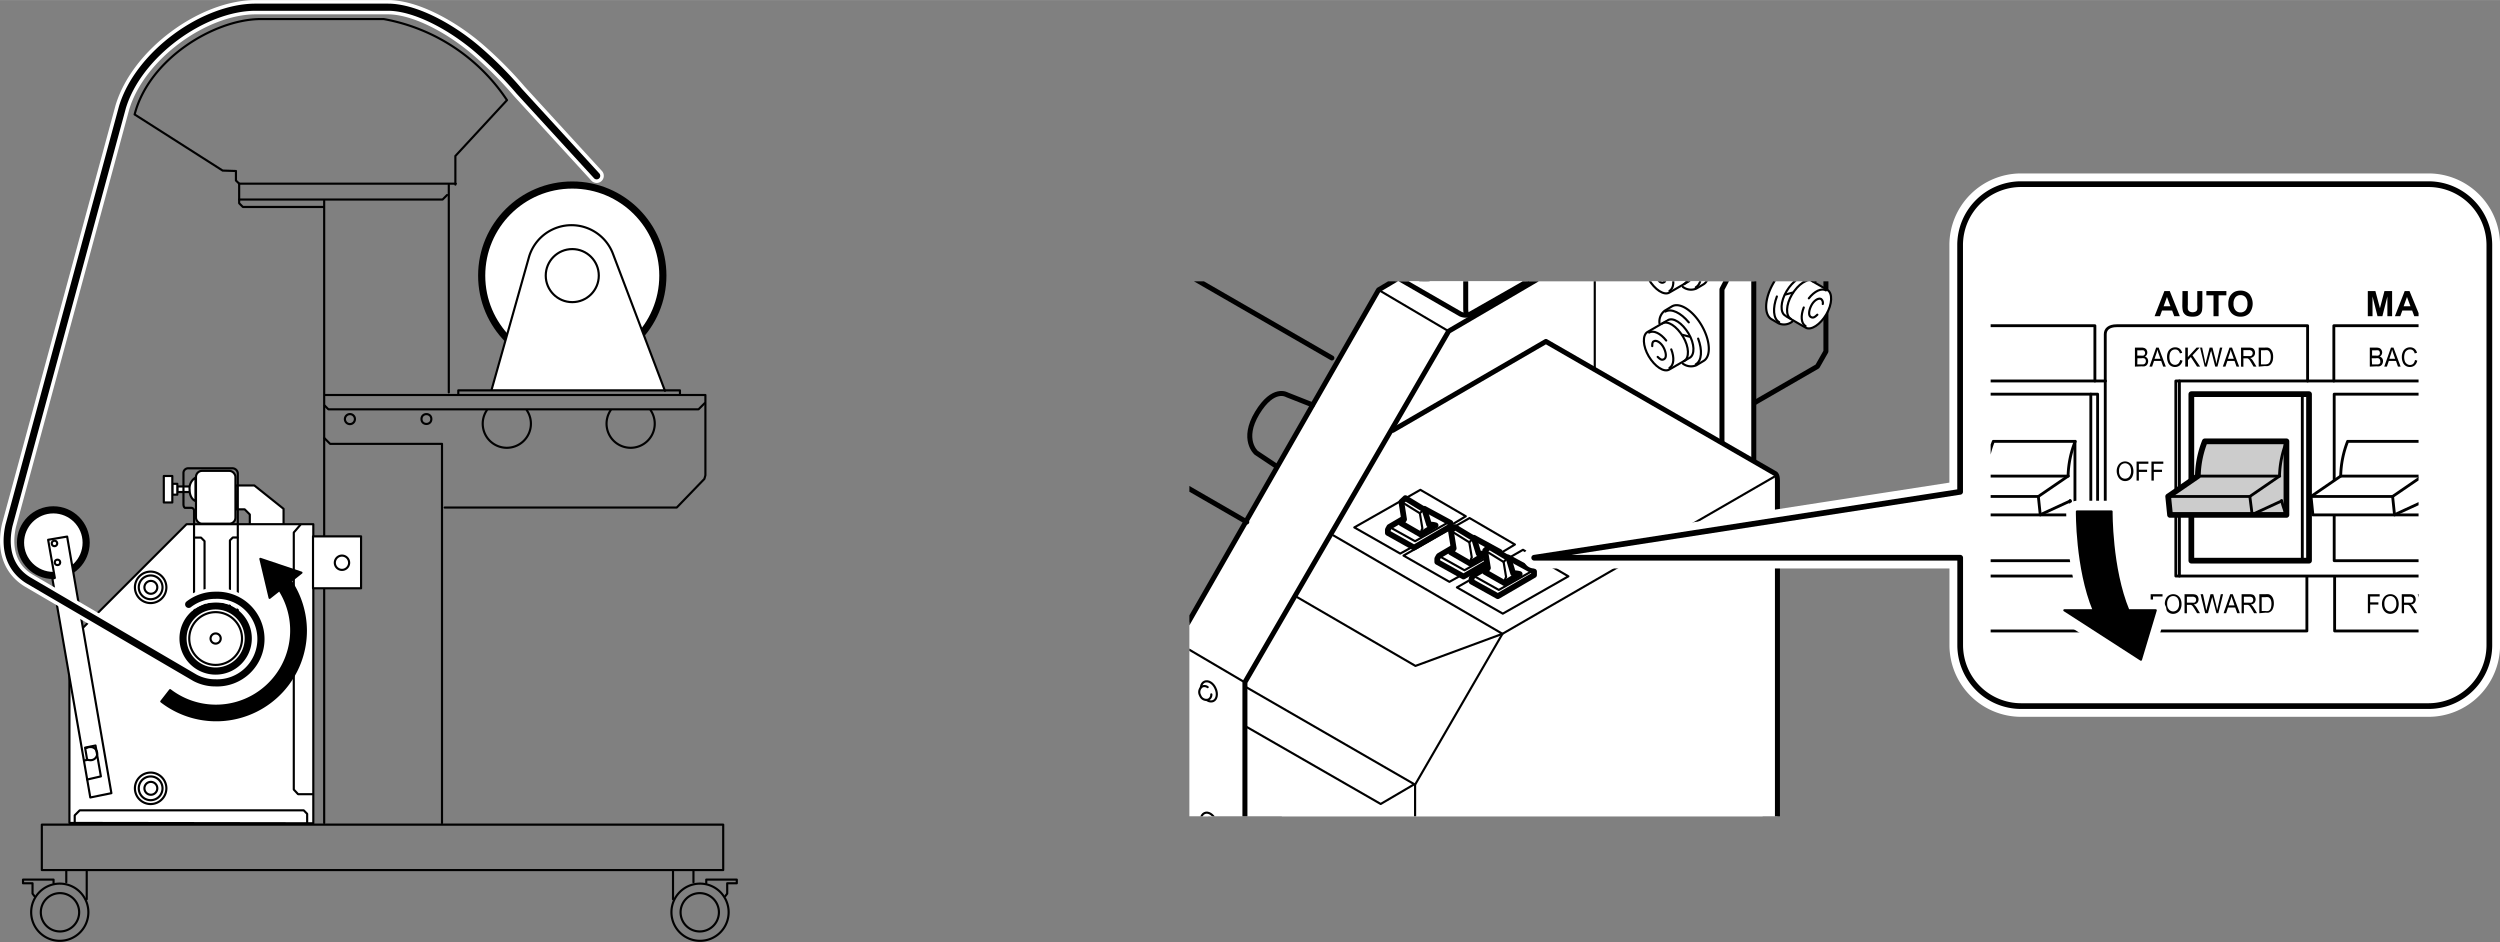 <svg xmlns="http://www.w3.org/2000/svg" xmlns:xlink="http://www.w3.org/1999/xlink" width="123.35mm" height="46.49mm" viewBox="0 0 349.66 131.77"><rect x="0" y="0" width="349.66" height="131.77" fill="#808080" stroke="none"/><defs><style>.cls-1,.cls-11,.cls-12,.cls-13,.cls-17,.cls-3,.cls-4,.cls-9{fill:none;}.cls-10,.cls-15,.cls-18,.cls-2,.cls-5,.cls-6,.cls-8{fill:#fff;}.cls-10,.cls-11,.cls-13,.cls-14,.cls-17,.cls-18,.cls-19,.cls-2,.cls-3,.cls-4,.cls-5,.cls-8,.cls-9{stroke:#000;}.cls-10,.cls-11,.cls-12,.cls-13,.cls-14,.cls-15,.cls-17,.cls-18,.cls-19,.cls-2,.cls-20,.cls-3,.cls-4,.cls-5,.cls-8,.cls-9{stroke-linecap:round;}.cls-10,.cls-11,.cls-12,.cls-13,.cls-14,.cls-15,.cls-17,.cls-18,.cls-19,.cls-2,.cls-20,.cls-3,.cls-5,.cls-8,.cls-9{stroke-linejoin:round;}.cls-14,.cls-3,.cls-4,.cls-5{stroke-width:0.3px;}.cls-4{stroke-miterlimit:10;}.cls-7{clip-path:url(#clip-path);}.cls-11,.cls-8{stroke-width:0.7px;}.cls-10,.cls-19,.cls-9{stroke-width:0.8px;}.cls-12,.cls-15,.cls-20{stroke:#fff;}.cls-12{stroke-width:2px;}.cls-15,.cls-20{stroke-width:3px;}.cls-16{clip-path:url(#clip-path-2);}.cls-17,.cls-18{stroke-width:0.4px;}.cls-19{fill:#ccc;}</style><clipPath id="clip-path"><rect class="cls-1" x="166.35" y="39.34" width="95.21" height="74.82"/></clipPath><clipPath id="clip-path-2"><rect class="cls-1" x="278.42" y="30.78" width="59.85" height="67.43"/></clipPath></defs><g id="レイヤー_1" data-name="レイヤー 1"><circle class="cls-2" cx="80.04" cy="38.54" r="12.67"/><line class="cls-3" x1="62.77" y1="25.84" x2="62.77" y2="54.88"/><line class="cls-3" x1="45.34" y1="28.05" x2="45.34" y2="115.1"/><line class="cls-4" x1="86.23" y1="37.73" x2="85.9" y2="37.75"/><line class="cls-4" x1="86.23" y1="37.73" x2="85.9" y2="37.75"/><line class="cls-4" x1="86.23" y1="37.73" x2="85.9" y2="37.75"/><path class="cls-5" d="M68.76,54.49,74,35.89a6.2,6.2,0,0,1,11.7-.48L93,54.65"/><polyline class="cls-3" points="33.45 25.68 33.45 28.42 33.97 28.94 45.26 28.94"/><polyline class="cls-3" points="33.45 27.9 61.9 27.9 62.53 27.27"/><polyline class="cls-3" points="61.82 115.11 61.82 62.07 46.17 62.07 45.38 61.28"/><polyline class="cls-3" points="62.19 70.98 94.65 70.98 98.52 66.97 98.66 66.47 98.66 55.24 45.48 55.24"/><polyline class="cls-3" points="45.41 56.72 45.93 57.24 97.7 57.24 98.55 56.39"/><polyline class="cls-3" points="64.1 55.09 64.1 54.59 95.1 54.59 95.1 55.09"/><path class="cls-3" d="M49.64,58.6a.7.7,0,1,1-.69-.69A.69.69,0,0,1,49.64,58.6Z"/><circle class="cls-3" cx="59.64" cy="58.6" r="0.69"/><path class="cls-3" d="M73.68,57.37a3.37,3.37,0,1,1-5.59,0"/><path class="cls-3" d="M91,57.37a3.37,3.37,0,1,1-5.59,0"/><rect class="cls-3" x="5.85" y="115.33" width="95.3" height="6.35"/><path class="cls-3" d="M101.91,127.58a4,4,0,1,1-4-4A4,4,0,0,1,101.91,127.58Z"/><path class="cls-3" d="M100.55,127.58a2.68,2.68,0,1,1-2.68-2.67A2.68,2.68,0,0,1,100.55,127.58Z"/><line class="cls-3" x1="94.13" y1="125.76" x2="94.13" y2="121.86"/><line class="cls-3" x1="96.99" y1="123.39" x2="96.99" y2="121.83"/><polyline class="cls-3" points="98.78 123.5 98.78 123.02 103.05 123.02 103.05 123.53 101.71 123.53 101.71 124.98 101.45 125.32"/><path class="cls-3" d="M4.36,127.58a4,4,0,1,0,4-4A4,4,0,0,0,4.36,127.58Z"/><path class="cls-3" d="M5.71,127.58a2.68,2.68,0,1,0,2.68-2.67A2.68,2.68,0,0,0,5.71,127.58Z"/><line class="cls-3" x1="12.13" y1="125.76" x2="12.13" y2="121.86"/><line class="cls-3" x1="9.27" y1="123.39" x2="9.27" y2="121.83"/><polyline class="cls-3" points="7.49 123.5 7.49 123.02 3.22 123.02 3.22 123.53 4.55 123.53 4.55 124.98 4.81 125.32"/><polyline class="cls-5" points="34.94 73.24 34.94 71.95 34.22 71.23 33 71.23 32.97 67.89 35.57 67.89 39.66 71.16 39.66 73.24"/><polygon class="cls-5" points="43.82 115.14 43.82 73.31 26.09 73.31 9.71 89.69 9.71 115.09 43.82 115.14"/><polyline class="cls-3" points="10.45 115.14 10.45 114.03 11.15 113.33 42.48 113.33 42.96 113.82 42.96 115.23"/><polyline class="cls-3" points="42.01 73.4 41.09 74.47 41.09 110.42 41.69 111.07 43.73 111.07"/><rect class="cls-5" x="27.41" y="65.85" width="5.52" height="7.39" rx="0.85"/><rect class="cls-5" x="43.78" y="75.01" width="6.72" height="7.26"/><path class="cls-3" d="M48.83,78.7a1,1,0,1,1-1-1A1,1,0,0,1,48.83,78.7Z"/><path class="cls-6" d="M19.58,105.7l-.32.18H17.68a1.11,1.11,0,0,1-.23-.77l.18-3.32c0-.35.46-.63.81-.63s.86.28.86.63l-.08,3.41s0,.42.13.41"/><path class="cls-3" d="M63.76,25.68H33.45L33,25.24V23.91l-1.86-.06L18.83,16c2-7.74,11.05-13.23,17.46-13.34H53.68A26.33,26.33,0,0,1,70.91,14l-7.22,7.81v4"/><circle class="cls-5" cx="80.04" cy="38.54" r="3.71"/><rect class="cls-5" x="24.8" y="68.03" width="2.01" height="0.78"/><path class="cls-3" d="M23.27,82.14a2.2,2.2,0,1,1-2.2-2.2A2.21,2.21,0,0,1,23.27,82.14Z"/><path class="cls-3" d="M22,82.14a.9.9,0,1,1-1.8,0,.9.9,0,0,1,1.8,0Z"/><path class="cls-3" d="M22.73,82.14a1.66,1.66,0,1,1-1.66-1.66A1.66,1.66,0,0,1,22.73,82.14Z"/><path class="cls-3" d="M23.27,110.25a2.2,2.2,0,1,1-2.2-2.2A2.21,2.21,0,0,1,23.27,110.25Z"/><path class="cls-3" d="M22,110.25a.9.9,0,0,1-1.8,0,.9.9,0,1,1,1.8,0Z"/><path class="cls-3" d="M22.73,110.25a1.66,1.66,0,1,1-1.66-1.66A1.66,1.66,0,0,1,22.73,110.25Z"/><circle class="cls-2" cx="7.46" cy="75.89" r="4.59"/><polygon class="cls-5" points="12.63 111.53 7.33 80.94 7.67 80.82 6.73 75.49 9.39 75.04 15.58 110.93 12.63 111.53"/><path class="cls-3" d="M8,76a.38.38,0,1,1-.38-.38A.38.38,0,0,1,8,76Z"/><circle class="cls-3" cx="8.04" cy="78.65" r="0.38"/><polyline class="cls-3" points="12.2 109.02 14.11 108.58 13.36 104.26 11.9 104.56 12.19 106.28 11.78 106.36"/><path class="cls-3" d="M12.12,104.6a.9.9,0,0,1,.46-.12.92.92,0,1,1,0,1.83.87.87,0,0,1-.45-.12"/><polyline class="cls-3" points="27.17 75.18 28.11 75.18 28.61 75.68 28.61 85.64"/><polyline class="cls-3" points="33.21 75.17 32.56 75.17 32.16 75.57 32.16 86.01"/><path class="cls-3" d="M32.46,65.49H26.35a.66.66,0,0,0-.69.61v4.42c0,.41.2.5.2.5h.9a.4.4,0,0,1,.38.45V90.83h6.12V66.22A.76.76,0,0,0,32.46,65.49Z"/><path class="cls-2" d="M34.72,89.29a4.56,4.56,0,1,1-4.56-4.56A4.56,4.56,0,0,1,34.72,89.29Z"/><path class="cls-3" d="M33.85,89.29a3.69,3.69,0,1,1-3.69-3.68A3.69,3.69,0,0,1,33.85,89.29Z"/><path class="cls-3" d="M30.87,89.29a.71.71,0,1,1-.71-.7A.7.7,0,0,1,30.87,89.29Z"/><path class="cls-5" d="M27.34,66.8a1.74,1.74,0,0,0-.82,1.68c0,1.31.82,1.59.82,1.59Z"/><rect class="cls-5" x="24.1" y="67.65" width="0.7" height="1.52" transform="translate(48.9 136.83) rotate(180)"/><rect class="cls-5" x="22.91" y="66.57" width="1.19" height="3.7"/></g><g id="レイヤー_2" data-name="レイヤー 2"><g class="cls-7"><path class="cls-6" d="M174.71,145.18l14.42,8.71.74.21,56.78-32.69v-2.26L245.38,64.5V37.27a1.47,1.47,0,0,0-.57-1.27L223.09,23.38,202.78,35.15l2.47.92-5.93,3.53-2.26-1.34-4.16,2.47L164.69,90v51.13l9.52,5.5v-2.17Z"/><path class="cls-8" d="M164.54,111.44,158.46,108c-1-.64-2.28,1.58-2.28,1.9l.32,2.49,7.73,4.18"/><path class="cls-3" d="M156.71,109.9l5.4,3.12a2,2,0,0,0-.05,2.22"/><path class="cls-5" d="M157.59,112.19a.63.63,0,0,1,.22-.68c.3-.16.75.11,1,.6s.24,1-.05,1.18a.6.6,0,0,1-.62-.12"/><path class="cls-8" d="M194.8,60.18l21.42-12.43,32.11,18.51s.27.16.27.95v48l-50.79,29.2L174.43,131"/><polyline class="cls-9" points="206.14 75.2 209.77 77.18 209.77 77.67 204.69 80.63 201.02 78.59 201.02 78.13 201.24 77.74 203.28 76.54"/><path class="cls-10" d="M202.93,77.25l.39-.57-.39-2.43.56-.53,2.68,1.62.64,2.08a2.71,2.71,0,0,1,.91.11l-2.11,1.27Z"/><polyline class="cls-3" points="202.93 74.25 205.5 75.84 205.96 75.38"/><path class="cls-3" d="M205.5,75.84l.35,2.11a2,2,0,0,0-.24.85"/><polyline class="cls-3" points="201.24 77.74 204.83 79.75 209.49 77.11"/><polyline class="cls-9" points="199.22 71.15 202.86 73.12 202.86 73.61 197.78 76.58 194.11 74.53 194.11 74.07 194.32 73.69 196.37 72.49"/><path class="cls-10" d="M196,73.19l.38-.56L196,70.19l.56-.53,2.68,1.63.64,2.08a2.6,2.6,0,0,1,.91.1l-2.11,1.27Z"/><polyline class="cls-3" points="196.02 70.19 198.59 71.78 199.05 71.32"/><path class="cls-3" d="M198.59,71.78l.35,2.12a2,2,0,0,0-.24.84"/><polyline class="cls-3" points="194.32 73.69 197.92 75.69 202.57 73.05"/><polyline class="cls-11" points="205.15 35.88 199.22 39.41 196.97 38.07 192.81 40.54 164.59 89.84 164.59 140.97 174.12 146.47 174.12 95.41 202.61 46.32 231.03 29.68 231.03 28.12"/><polyline class="cls-11" points="196.97 38.07 196.97 36.59 197.39 35.88 201.76 33.48 202.33 33.84 202.33 36.09 202.96 35.81"/><path class="cls-11" d="M202.68,35,223,23.19l21.73,12.62a1.48,1.48,0,0,1,.56,1.27V64.3"/><path class="cls-3" d="M206.28,38.07c0,.27-.38.49-.85.49s-.84-.22-.84-.49.37-.5.84-.5S206.28,37.8,206.28,38.07Z"/><path class="cls-3" d="M219.42,31.37c0,.35-.48.63-1.08.63s-1.08-.28-1.08-.63.48-.63,1.08-.63S219.42,31,219.42,31.37Z"/><line class="cls-3" x1="192.81" y1="40.54" x2="202.61" y2="46.32"/><line class="cls-3" x1="203.39" y1="34.89" x2="205.15" y2="35.74"/><path class="cls-3" d="M236.85,37.33l-2.06-1.17c-1-.74-.74-1.95,0-1.58l2.06,1.16C237.65,36.32,237.86,37.7,236.85,37.33Z"/><path class="cls-3" d="M236.85,48.07l-2.06-1.17c-1-.74-.74-2,0-1.59l2.06,1.17C237.65,47.06,237.86,48.44,236.85,48.07Z"/><line class="cls-3" x1="223.05" y1="34.58" x2="223.05" y2="51.45"/><path class="cls-11" d="M245,36.11c.37.53-.8,1-.8,1L242,38.23l-1.16,2.22V61.77"/><polyline class="cls-3" points="248.12 66.69 210.14 88.64 197.92 109.74 197.92 144.39"/><line class="cls-3" x1="197.92" y1="109.74" x2="174.38" y2="96.15"/><polyline class="cls-3" points="197.71 109.74 193.11 112.44 174.43 101.7"/><path class="cls-3" d="M168.65,96.48a.61.61,0,0,1,.32-.56.8.8,0,0,1,.65,1.41.59.59,0,0,1-.57-.08"/><path class="cls-5" d="M170,96.27c.35.74.21,1.54-.31,1.77s-1.2-.18-1.55-.92-.2-1.55.32-1.78S169.68,95.52,170,96.27Z"/><path class="cls-5" d="M169.42,97.11a.77.77,0,0,1-.41.73.92.92,0,0,1-1.15-.58.94.94,0,0,1,.3-1.26.79.79,0,0,1,.75.1"/><path class="cls-3" d="M168.65,114.86a.62.62,0,0,1,.32-.56.8.8,0,0,1,.65,1.41.59.59,0,0,1-.57-.07"/><path class="cls-5" d="M170,114.65c.35.74.21,1.54-.31,1.78s-1.2-.18-1.55-.93-.2-1.54.32-1.78S169.68,113.9,170,114.65Z"/><path class="cls-5" d="M169.42,115.5a.78.78,0,0,1-.41.73,1,1,0,0,1-.85-1.84.76.76,0,0,1,.75.09"/><line class="cls-5" x1="164.6" y1="89.84" x2="173.83" y2="95.27"/><path class="cls-11" d="M183.57,56.62,180,55.21s-1.9-1.2-4.16,2.54-.14,5.57-.14,5.57l2.75,1.83"/><polyline class="cls-9" points="210.93 77.95 214.56 79.93 214.56 80.42 209.49 83.38 205.82 81.34 205.82 80.88 206.03 80.49 208.04 79.33"/><path class="cls-10" d="M207.72,80l.39-.57L207.72,77l.57-.53L211,78.09l.63,2.08a2.78,2.78,0,0,1,.92.11l-2.12,1.27Z"/><polyline class="cls-3" points="207.72 77 210.3 78.59 210.76 78.13"/><path class="cls-3" d="M210.3,78.59l.35,2.11a2.21,2.21,0,0,0-.25.85"/><polyline class="cls-3" points="206.03 80.49 209.63 82.5 214.28 79.86"/><polyline class="cls-3" points="197.43 76.54 195.84 77.42 189.42 73.76 198.66 68.5 205.01 72.2 203.25 73.26"/><polyline class="cls-3" points="204.3 80.49 202.72 81.37 196.3 77.7 205.54 72.45 211.88 76.15 210.12 77.21"/><polyline class="cls-3" points="205.72 81.04 203.77 82.15 210.19 85.82 219.36 80.6 213.01 76.89 211.05 78.01"/><polyline class="cls-3" points="186.5 74.88 210.14 88.64 197.97 93.13 181.42 83.51"/><path class="cls-11" d="M174.61,145,189,153.7s.74.69.74-.53v-1.41l1.06-2.12,54.31-31.31,1.41.63v2.26l-56.78,32.69"/><path class="cls-8" d="M206.3,24.52l6.25,3.54c.74.32,1.11.06,1.11.06l3.81-2.33,7.37,2.82v3.14a.94.94,0,0,1-.29.67l-7.65,4.41a.64.64,0,0,1-.77,0l-2.68-1.59a2.57,2.57,0,0,1-1.31-.32c-.53-.35-6.1-3.49-6.1-3.49l-.49-.81V24.91Z"/><path class="cls-3" d="M216.7,34.86v1.35c0,.63-.21.66-.21.66"/><polyline class="cls-11" points="213.44 35.24 215.38 34.15 216.7 34.86"/><line class="cls-3" x1="213.15" y1="28.99" x2="213.15" y2="34.33"/><path class="cls-3" d="M209.6,29.68c.22.43.16.9-.13,1s-.69-.09-.91-.52-.16-.9.13-1S209.39,29.25,209.6,29.68Z"/><polygon class="cls-8" points="214.09 38.36 214.09 25.32 195.06 18.21 195.06 29.64 214.09 38.36"/><path class="cls-8" d="M205.08,31.23l8.55,5v2.39c0,.88-.45,1-.45,1L205.5,44a1.75,1.75,0,0,1-1.2-.07c-.14-.07-30.36-17.51-75.35-43.47l12.8-17.24,72,41.58"/><line class="cls-3" x1="136.46" y1="-9.72" x2="204.44" y2="29.54"/><path class="cls-3" d="M207.81,23.34c0,.79-1.06,1.42-2.38,1.42s-2.38-.63-2.38-1.42,1.07-1.43,2.38-1.43S207.81,22.55,207.81,23.34Z"/><path class="cls-3" d="M199.53,32.81c.69-.4,1.77.2,2.43,1.34s.64,2.38-.05,2.78-1.77-.21-2.42-1.35S198.85,33.2,199.53,32.81Z"/><path class="cls-3" d="M208.9,28.37c.45-.26,1.17.14,1.61.89s.42,1.58,0,1.84-1.17-.14-1.61-.89S208.45,28.63,208.9,28.37Z"/><path class="cls-11" d="M205.23,44S205,44,205,43.1V30.92a1.62,1.62,0,0,1,.52-1.35s7-4.22,7.77-4.61.57.25.57.25v2.7l-2.69-1.56"/><line class="cls-3" x1="205.08" y1="34.13" x2="213.21" y2="38.95"/><path class="cls-3" d="M205.08,37.08c1.45-.62,3,.94,0,1.71"/><path class="cls-5" d="M232.11,45.25a1.91,1.91,0,0,1,.74-1.81l1-.6c1.08-.62,2.94.58,4.16,2.69s1.33,4.33.25,4.95l-1,.6a1.91,1.91,0,0,1-1.89-.23"/><path class="cls-3" d="M237.51,47.35c.61,1.63.52,3.11-.33,3.6"/><path class="cls-3" d="M232.92,43.57c.85-.48,2.18.18,3.28,1.51"/><path class="cls-5" d="M233.11,44.87l-2.68,1.55c-.74.43-.67,2,.17,3.41s2.12,2.29,2.87,1.85l2.72-1.57"/><path class="cls-3" d="M232.51,45.22c.75-.43,2,.4,2.88,1.85s.91,3,.16,3.42"/><path class="cls-3" d="M233.28,44.77c.75-.43,2,.4,2.88,1.85s.91,3,.16,3.42"/><path class="cls-3" d="M231.09,48.4c0-.32,0-.58.23-.68.35-.21,1,.19,1.36.88s.44,1.41.08,1.62-.58,0-.91-.31"/><path class="cls-3" d="M233.75,48.86c.45,1.14.38,2.22-.25,2.59"/><path class="cls-3" d="M230.65,46.51c.63-.37,1.62.12,2.39,1.11"/><line class="cls-3" x1="236.29" y1="47.08" x2="235.32" y2="46.82"/><path class="cls-5" d="M232.11,34.48a1.92,1.92,0,0,1,.74-1.81l1-.6c1.08-.62,2.94.58,4.16,2.69s1.33,4.33.25,5l-1,.59a1.88,1.88,0,0,1-1.89-.23"/><path class="cls-3" d="M237.51,36.59c.61,1.62.52,3.1-.33,3.59"/><path class="cls-3" d="M232.92,32.8c.85-.48,2.18.18,3.28,1.52"/><path class="cls-5" d="M233.11,34.1l-2.68,1.55c-.74.43-.67,2,.17,3.42s2.12,2.28,2.87,1.85l2.72-1.57"/><path class="cls-3" d="M232.51,34.45c.75-.43,2,.4,2.88,1.85s.91,3,.16,3.42"/><path class="cls-3" d="M233.28,34c.75-.44,2,.39,2.88,1.84s.91,3,.16,3.42"/><path class="cls-3" d="M231.09,37.64a.68.68,0,0,1,.23-.69c.35-.21,1,.19,1.36.88s.44,1.41.08,1.62-.58,0-.91-.31"/><path class="cls-3" d="M233.75,38.09c.45,1.14.38,2.23-.25,2.59"/><path class="cls-3" d="M230.65,35.74c.63-.37,1.62.12,2.39,1.11"/><line class="cls-3" x1="236.29" y1="36.31" x2="235.32" y2="36.05"/><polyline class="cls-11" points="241.18 33.89 254.19 26.38 255.38 27.07 255.38 49.15 254.19 51.24 245.38 56.33"/><path class="cls-5" d="M253.92,39.35a1.93,1.93,0,0,0-.75-1.81l-1-.6c-1.08-.62-2.95.58-4.16,2.69s-1.33,4.33-.25,5l1,.59a1.88,1.88,0,0,0,1.89-.23"/><path class="cls-3" d="M248.52,41.46c-.61,1.62-.52,3.11.32,3.59"/><path class="cls-3" d="M253.1,37.67c-.84-.48-2.17.18-3.27,1.52"/><path class="cls-5" d="M252.91,39l2.68,1.55c.75.43.68,2-.16,3.42s-2.13,2.28-2.88,1.85l-2.71-1.57"/><path class="cls-3" d="M253.52,39.32c-.75-.43-2,.4-2.88,1.85s-.91,3-.16,3.42"/><path class="cls-3" d="M252.74,38.88c-.74-.44-2,.39-2.87,1.85s-.91,3-.17,3.41"/><path class="cls-3" d="M254.94,42.51a.7.7,0,0,0-.23-.69c-.36-.2-1,.19-1.36.88s-.44,1.41-.09,1.62.59,0,.92-.31"/><path class="cls-3" d="M252.28,43c-.45,1.14-.38,2.23.25,2.59"/><path class="cls-3" d="M255.38,40.61c-.63-.37-1.62.12-2.39,1.11"/><line class="cls-3" x1="249.74" y1="41.18" x2="250.71" y2="40.92"/><path class="cls-11" d="M186.28,50.06c-.15-.07-30.36-17.51-75.35-43.47"/><path class="cls-11" d="M174.38,73,99,29.48"/></g><path class="cls-12" d="M26.39,84.52a6.07,6.07,0,0,1,3.73-1.27,6.13,6.13,0,1,1,0,12.25,6.06,6.06,0,0,1-2.84-.7l0,0L4,81.18C1.93,79.94.38,77.5,1.25,73.5L17.12,15C19.37,7.54,28.5,1,35.75,1h18.5C58,1,62.93,3.64,66.62,6.75a54.49,54.49,0,0,1,6,6L83.45,24.58"/><path class="cls-13" d="M26.39,84.52a6.07,6.07,0,0,1,3.73-1.27,6.13,6.13,0,1,1,0,12.25,6.06,6.06,0,0,1-2.84-.7l0,0L4,81.18C1.93,79.94.38,77.5,1.25,73.5L17.12,15C19.37,7.54,28.5,1,35.75,1h18.5C58,1,62.93,3.64,66.62,6.75a54.49,54.49,0,0,1,6,6L83.45,24.58"/></g><g id="レイヤー_3" data-name="レイヤー 3"><path class="cls-14" d="M40.67,81.27l1.49-1.18-5.74-1.93,1.29,5.45,1.38-1.09a10.53,10.53,0,0,1-15.3,14l-1.23,1.58a12.54,12.54,0,0,0,20.22-9.9A12.6,12.6,0,0,0,40.67,81.27Z"/><path class="cls-15" d="M339.66,25.75h-57a8.53,8.53,0,0,0-8.51,8.5V68.78L214.58,78h59.58V90.25a8.53,8.53,0,0,0,8.51,8.5h57a8.52,8.52,0,0,0,8.5-8.5v-56A8.52,8.52,0,0,0,339.66,25.75Z"/><path class="cls-10" d="M339.66,25.75h-57a8.53,8.53,0,0,0-8.51,8.5V68.78L214.58,78h59.58V90.25a8.53,8.53,0,0,0,8.51,8.5h57a8.52,8.52,0,0,0,8.5-8.5v-56A8.52,8.52,0,0,0,339.66,25.75Z"/></g><g id="レイヤー_4" data-name="レイヤー 4"><g class="cls-16"><polyline class="cls-17" points="294.48 53.28 275.52 53.28 275.52 80.56 294.43 80.56"/><line class="cls-17" x1="276.02" y1="53.28" x2="276.02" y2="80.56"/><path class="cls-17" d="M293,53.28V45.55H267.24c-1.09,0-1.59.5-1.59,1.19v39.9c0,1.3.6,1.6,1.19,1.6h26V80.61"/><polygon class="cls-17" points="344.7 80.56 304.32 80.56 304.32 53.28 344.75 53.28 344.7 80.56"/><line class="cls-17" x1="304.82" y1="53.28" x2="304.82" y2="80.56"/><path class="cls-17" d="M322.75,53.28V45.55h-26.7c-1.1,0-1.6.5-1.6,1.19v39.9c0,1.3.6,1.6,1.2,1.6h27V80.61"/><path class="cls-17" d="M326.42,53.28V45.55h26.71c1.1,0,1.59.5,1.59,1.19v39.9c0,1.3-.59,1.6-1.19,1.6h-27V80.61"/><rect class="cls-17" x="276.92" y="55.12" width="16.46" height="23.29"/><line class="cls-17" x1="292.43" y1="55.12" x2="292.43" y2="78.42"/><path class="cls-18" d="M277.83,66.58l-4.15,2.85.26,2.58h16.27V61.72H278.8A14,14,0,0,0,277.83,66.58Z"/><path class="cls-17" d="M290.25,61.72a14,14,0,0,0-1,4.86l-4.16,2.85.27,2.58"/><line class="cls-17" x1="289.54" y1="70.06" x2="285.39" y2="71.97"/><path class="cls-17" d="M290.21,72a12.13,12.13,0,0,1-.67-2"/><line class="cls-17" x1="285.12" y1="69.43" x2="273.83" y2="69.43"/><line class="cls-17" x1="277.83" y1="66.58" x2="289.28" y2="66.58"/><rect class="cls-9" x="306.49" y="55.12" width="16.46" height="23.29"/><line class="cls-17" x1="322.01" y1="55.12" x2="322.01" y2="78.42"/><path class="cls-19" d="M307.4,66.58l-4.15,2.85.26,2.58h16.28V61.72H308.38A13.84,13.84,0,0,0,307.4,66.58Z"/><path class="cls-17" d="M319.82,61.72a14,14,0,0,0-1,4.86l-4.15,2.85L315,72"/><line class="cls-17" x1="319.11" y1="70.06" x2="314.96" y2="71.97"/><path class="cls-17" d="M319.79,72a12.48,12.48,0,0,1-.68-2"/><line class="cls-17" x1="314.7" y1="69.43" x2="303.4" y2="69.43"/><line class="cls-17" x1="307.4" y1="66.58" x2="318.85" y2="66.58"/><rect class="cls-17" x="326.47" y="55.12" width="16.46" height="23.29"/><line class="cls-17" x1="341.98" y1="55.12" x2="341.98" y2="78.42"/><path class="cls-18" d="M327.38,66.58l-4.15,2.85.26,2.58h16.27V61.72H328.35A14,14,0,0,0,327.38,66.58Z"/><path class="cls-17" d="M339.8,61.72a14,14,0,0,0-1,4.86l-4.16,2.85.27,2.58"/><line class="cls-17" x1="339.09" y1="70.06" x2="334.94" y2="71.97"/><path class="cls-17" d="M339.76,72a12.13,12.13,0,0,1-.67-2"/><line class="cls-17" x1="334.67" y1="69.43" x2="323.38" y2="69.43"/><line class="cls-17" x1="327.38" y1="66.58" x2="338.83" y2="66.58"/><path d="M304.88,44.22h-.78l-.3-.8h-1.41l-.29.8h-.75l1.37-3.52h.75Zm-1.31-1.39-.49-1.3-.47,1.3Z"/><path d="M305.25,40.7H306v1.91a3.54,3.54,0,0,0,0,.59.55.55,0,0,0,.21.34.93.93,0,0,0,.93,0,.47.47,0,0,0,.18-.3,4.14,4.14,0,0,0,0-.6V40.7h.71v1.85a6,6,0,0,1-.05.9,1,1,0,0,1-.22.44,1.16,1.16,0,0,1-.41.29,1.84,1.84,0,0,1-.68.1,2.11,2.11,0,0,1-.76-.11,1.09,1.09,0,0,1-.41-.31.91.91,0,0,1-.2-.39,4,4,0,0,1-.07-.89Z"/><path d="M309.59,44.22V41.3h-1v-.6h2.8v.6H310.3v2.92Z"/><path d="M311.66,42.48a2.23,2.23,0,0,1,.16-.9,1.58,1.58,0,0,1,.33-.48,1.49,1.49,0,0,1,.45-.32,2,2,0,0,1,.76-.14,1.69,1.69,0,0,1,1.25.49,2.17,2.17,0,0,1,0,2.67,1.64,1.64,0,0,1-1.24.48,1.66,1.66,0,0,1-1.25-.48A1.81,1.81,0,0,1,311.66,42.48Zm.73,0a1.31,1.31,0,0,0,.28.91.91.91,0,0,0,.7.3.92.92,0,0,0,.7-.3,1.35,1.35,0,0,0,.27-.92,1.31,1.31,0,0,0-.27-.9.88.88,0,0,0-.7-.3.91.91,0,0,0-.71.3A1.34,1.34,0,0,0,312.39,42.46Z"/><path d="M298.6,51.27V48.61h.92a1.1,1.1,0,0,1,.45.08.65.65,0,0,1,.27.25.73.73,0,0,1,.09.35.64.64,0,0,1-.08.33.61.61,0,0,1-.26.24.66.66,0,0,1,.34.24.68.68,0,0,1,.12.4.81.81,0,0,1-.07.35.7.7,0,0,1-.18.25.68.68,0,0,1-.27.13,1.46,1.46,0,0,1-.39,0Zm.33-1.54h.53a1.19,1.19,0,0,0,.31,0,.35.35,0,0,0,.18-.13.42.42,0,0,0,.07-.23.48.48,0,0,0-.06-.24.39.39,0,0,0-.17-.14,1.58,1.58,0,0,0-.37,0h-.49Zm0,1.23h.83a.54.54,0,0,0,.19-.08.33.33,0,0,0,.12-.14.53.53,0,0,0,0-.49.38.38,0,0,0-.2-.15,1.08,1.08,0,0,0-.35,0h-.57Z"/><path d="M300.63,51.27l.94-2.66h.35l1,2.66h-.37l-.28-.8h-1l-.27.8Zm.71-1.09h.83l-.26-.74a4,4,0,0,1-.17-.55,4.77,4.77,0,0,1-.13.51Z"/><path d="M304.93,50.34l.32.09a1.19,1.19,0,0,1-.37.66,1,1,0,0,1-.64.23,1.09,1.09,0,0,1-.65-.18,1,1,0,0,1-.37-.5,1.88,1.88,0,0,1-.13-.72,1.65,1.65,0,0,1,.14-.72,1.07,1.07,0,0,1,.42-.47,1.11,1.11,0,0,1,.59-.16,1,1,0,0,1,.62.2,1.11,1.11,0,0,1,.35.57l-.32.08a.86.86,0,0,0-.25-.42.61.61,0,0,0-.41-.13.75.75,0,0,0-.47.15.77.77,0,0,0-.26.39,1.81,1.81,0,0,0-.08.51,1.7,1.7,0,0,0,.09.59.75.75,0,0,0,.28.38.72.72,0,0,0,.42.13.67.67,0,0,0,.46-.17A1,1,0,0,0,304.93,50.34Z"/><path d="M305.64,51.27V48.61H306v1.32l1.22-1.32h.43l-1,1.08,1.07,1.58h-.43l-.87-1.34-.4.42v.92Z"/><path d="M308.36,51.27l-.65-2.66H308l.37,1.75c0,.18.08.36.11.54.06-.28.1-.45.11-.49l.46-1.8h.39l.35,1.35a6,6,0,0,1,.19.94l.13-.58.38-1.71h.33l-.68,2.66h-.31l-.51-2c-.05-.17-.07-.28-.08-.31,0,.12,0,.22-.07.31l-.52,2Z"/><path d="M310.89,51.27l.94-2.66h.35l1,2.66h-.37l-.28-.8h-1l-.27.8Zm.71-1.09h.83l-.26-.74a4,4,0,0,1-.17-.55,4.84,4.84,0,0,1-.14.51Z"/><path d="M313.44,51.27V48.61h1.09a1.57,1.57,0,0,1,.5.07.61.61,0,0,1,.27.26.77.77,0,0,1,.1.4.72.72,0,0,1-.17.48.77.77,0,0,1-.52.24.86.86,0,0,1,.2.14,1.68,1.68,0,0,1,.26.35l.43.72h-.41l-.32-.55-.23-.37a.89.89,0,0,0-.17-.17.34.34,0,0,0-.15-.07l-.18,0h-.37v1.18Zm.33-1.48h.69a1,1,0,0,0,.35,0,.43.43,0,0,0,.19-.16.55.55,0,0,0,.07-.24.42.42,0,0,0-.13-.31.56.56,0,0,0-.4-.12h-.77Z"/><path d="M315.91,51.27V48.61h.84a2.27,2.27,0,0,1,.44,0,.89.89,0,0,1,.36.19,1.25,1.25,0,0,1,.29.46,2,2,0,0,1,.09.63,2.23,2.23,0,0,1-.06.54,1.49,1.49,0,0,1-.17.38.92.92,0,0,1-.22.25,1.11,1.11,0,0,1-.29.13,1.64,1.64,0,0,1-.4,0Zm.32-.31h.52a1.2,1.2,0,0,0,.38-.05.44.44,0,0,0,.22-.14.75.75,0,0,0,.18-.33,1.56,1.56,0,0,0,.07-.52,1.27,1.27,0,0,0-.13-.64.62.62,0,0,0-.3-.3,1.4,1.4,0,0,0-.42,0h-.52Z"/><path d="M331.45,51.27V48.61h.92a1.17,1.17,0,0,1,.45.08.63.63,0,0,1,.26.25.64.64,0,0,1,.1.35.66.66,0,0,1-.09.33.56.56,0,0,1-.26.24.69.69,0,0,1,.35.24.68.68,0,0,1,.12.4.82.82,0,0,1-.08.35.52.52,0,0,1-.18.25.71.71,0,0,1-.26.13,1.54,1.54,0,0,1-.4,0Zm.32-1.54h.53a1.14,1.14,0,0,0,.31,0,.43.43,0,0,0,.19-.13.41.41,0,0,0,.06-.23.48.48,0,0,0-.06-.24.34.34,0,0,0-.17-.14,1.52,1.52,0,0,0-.37,0h-.49Zm0,1.23h.83a.47.47,0,0,0,.19-.08.33.33,0,0,0,.12-.14.56.56,0,0,0,0-.23.46.46,0,0,0-.07-.26.4.4,0,0,0-.19-.15,1.19,1.19,0,0,0-.36,0h-.57Z"/><path d="M333.47,51.27l.94-2.66h.35l1,2.66h-.37l-.28-.8h-1l-.27.8Zm.71-1.09H335l-.26-.74c-.07-.22-.13-.4-.17-.55a4.77,4.77,0,0,1-.13.51Z"/><path d="M337.77,50.34l.32.09a1.18,1.18,0,0,1-.36.66,1,1,0,0,1-.65.23,1.05,1.05,0,0,1-.64-.18,1,1,0,0,1-.38-.5,1.88,1.88,0,0,1-.13-.72,1.66,1.66,0,0,1,.15-.72,1,1,0,0,1,.41-.47,1.11,1.11,0,0,1,.59-.16,1,1,0,0,1,.62.2,1,1,0,0,1,.35.57l-.32.08a.85.85,0,0,0-.24-.42.63.63,0,0,0-.41-.13.72.72,0,0,0-.47.15.73.73,0,0,0-.27.39,1.81,1.81,0,0,0-.08.51,1.7,1.7,0,0,0,.09.59.71.71,0,0,0,.29.38.71.71,0,0,0,.87,0A1,1,0,0,0,337.77,50.34Z"/><path d="M338.48,51.27V48.61h.32v1.32L340,48.61h.44l-1,1.08,1.07,1.58h-.42l-.88-1.34-.4.42v.92Z"/><path d="M341.2,51.27l-.65-2.66h.33l.37,1.75a5.17,5.17,0,0,1,.11.54c.06-.28.1-.45.11-.49l.47-1.8h.39l.35,1.35c.08.33.15.65.19.94,0-.17.07-.36.12-.58l.38-1.71h.33L343,51.27h-.32l-.51-2c0-.17-.07-.28-.08-.31,0,.12-.05.22-.07.31l-.52,2Z"/><path d="M343.73,51.27l.94-2.66H345l1,2.66h-.37l-.28-.8h-1l-.26.8Zm.71-1.09h.83l-.26-.74c-.08-.22-.13-.4-.17-.55a4.77,4.77,0,0,1-.13.51Z"/><path d="M346.29,51.27V48.61h1.08a1.52,1.52,0,0,1,.5.07.61.61,0,0,1,.27.26.77.77,0,0,1,.1.4.67.67,0,0,1-.17.48.77.77,0,0,1-.52.24.86.86,0,0,1,.2.14,2.13,2.13,0,0,1,.27.35l.42.72H348l-.33-.55c-.09-.16-.17-.28-.23-.37a.67.67,0,0,0-.17-.17.27.27,0,0,0-.14-.07l-.18,0h-.38v1.18Zm.32-1.48h.7a1,1,0,0,0,.34,0,.38.38,0,0,0,.19-.16.44.44,0,0,0,.07-.24.39.39,0,0,0-.13-.31.55.55,0,0,0-.4-.12h-.77Z"/><path d="M348.75,51.27V48.61h.84a2.27,2.27,0,0,1,.44,0,.89.89,0,0,1,.36.19,1.13,1.13,0,0,1,.29.46,2,2,0,0,1,.09.63,2.23,2.23,0,0,1-.06.54,1.21,1.21,0,0,1-.17.38.92.92,0,0,1-.22.25,1.11,1.11,0,0,1-.29.13,1.64,1.64,0,0,1-.4,0Zm.33-.31h.52a1.25,1.25,0,0,0,.38-.05.55.55,0,0,0,.22-.14,1,1,0,0,0,.18-.33,1.9,1.9,0,0,0,.06-.52,1.27,1.27,0,0,0-.13-.64.62.62,0,0,0-.3-.3,1.4,1.4,0,0,0-.42,0h-.51Z"/><path d="M300.8,85.76V83.1h1.66v.32h-1.33v.82h1.15v.31h-1.15v1.21Z"/><path d="M302.78,84.47a1.53,1.53,0,0,1,.33-1,1.15,1.15,0,0,1,1.45-.2,1.19,1.19,0,0,1,.42.49,1.81,1.81,0,0,1,.14.72,1.66,1.66,0,0,1-.15.72,1.06,1.06,0,0,1-.43.48,1.12,1.12,0,0,1-.59.17,1.1,1.1,0,0,1-.62-.18,1.12,1.12,0,0,1-.41-.5A1.51,1.51,0,0,1,302.78,84.47Zm.33,0a1.12,1.12,0,0,0,.24.76.78.78,0,0,0,1.2,0,1.19,1.19,0,0,0,.23-.8,1.4,1.4,0,0,0-.1-.56.79.79,0,0,0-.29-.38.76.76,0,0,0-.44-.13.77.77,0,0,0-.59.26A1.21,1.21,0,0,0,303.11,84.47Z"/><path d="M305.54,85.76V83.1h1.09a1.5,1.5,0,0,1,.49.07.59.59,0,0,1,.28.26.88.88,0,0,1,.1.4.72.72,0,0,1-.17.48.85.85,0,0,1-.52.24,1.22,1.22,0,0,1,.19.13,1.69,1.69,0,0,1,.27.36l.43.72h-.41l-.32-.55-.24-.37a.67.67,0,0,0-.16-.17.55.55,0,0,0-.15-.08h-.55v1.18Zm.33-1.48h.69a1.08,1.08,0,0,0,.35,0,.43.43,0,0,0,.19-.16.53.53,0,0,0,.06-.24.41.41,0,0,0-.12-.31.58.58,0,0,0-.4-.12h-.77Z"/><path d="M308.43,85.76l-.65-2.66h.34l.37,1.75c0,.18.07.36.1.54.06-.28.1-.45.11-.49l.47-1.8h.39l.35,1.35a7.46,7.46,0,0,1,.19.94c0-.17.07-.36.12-.58l.39-1.71h.32l-.67,2.66H310l-.52-2a2.86,2.86,0,0,1-.07-.32c0,.13-.05.23-.08.32l-.52,2Z"/><path d="M311,85.76l.93-2.66h.35l1,2.66h-.37l-.29-.8h-1l-.27.8Zm.7-1.09h.83l-.25-.74c-.08-.22-.14-.4-.18-.55a3.18,3.18,0,0,1-.13.51Z"/><path d="M313.52,85.76V83.1h1.08a1.52,1.52,0,0,1,.5.07.53.53,0,0,1,.27.26.77.77,0,0,1,.11.4.72.72,0,0,1-.17.48.85.85,0,0,1-.52.24,1.22,1.22,0,0,1,.19.13,1.69,1.69,0,0,1,.27.36l.43.72h-.41l-.32-.55-.24-.37a.67.67,0,0,0-.16-.17.55.55,0,0,0-.15-.08h-.56v1.18Zm.32-1.48h.7a1.08,1.08,0,0,0,.35,0,.49.49,0,0,0,.19-.16.53.53,0,0,0,.06-.24.41.41,0,0,0-.12-.31.58.58,0,0,0-.4-.12h-.78Z"/><path d="M316,85.76V83.1h.85a2.16,2.16,0,0,1,.43,0,.89.89,0,0,1,.36.19,1.06,1.06,0,0,1,.29.45,1.83,1.83,0,0,1,.1.64,1.7,1.7,0,0,1-.07.53,1.43,1.43,0,0,1-.16.39.88.88,0,0,1-.23.24.87.87,0,0,1-.29.14,1.51,1.51,0,0,1-.39,0Zm.33-.31h.52a1.25,1.25,0,0,0,.38,0,.49.49,0,0,0,.22-.14.73.73,0,0,0,.18-.34,1.88,1.88,0,0,0,.06-.51,1.37,1.37,0,0,0-.12-.64.68.68,0,0,0-.31-.3,1.13,1.13,0,0,0-.42,0h-.51Z"/><path d="M296.05,65.91a1.5,1.5,0,0,1,.33-1,1.12,1.12,0,0,1,1.45-.2,1.12,1.12,0,0,1,.42.49,1.8,1.8,0,0,1,.14.71,1.73,1.73,0,0,1-.15.73,1.1,1.1,0,0,1-.42.48,1.17,1.17,0,0,1-.6.16,1.1,1.1,0,0,1-1-.67A1.67,1.67,0,0,1,296.05,65.91Zm.33,0a1.14,1.14,0,0,0,.24.76.77.77,0,0,0,.6.27.75.75,0,0,0,.6-.28,1.17,1.17,0,0,0,.24-.79,1.66,1.66,0,0,0-.1-.57.85.85,0,0,0-.3-.37.74.74,0,0,0-.43-.14.83.83,0,0,0-.6.26A1.24,1.24,0,0,0,296.38,65.92Z"/><path d="M298.83,67.21V64.55h1.65v.31h-1.33v.83h1.15V66h-1.15v1.21Z"/><path d="M300.91,67.21V64.55h1.66v.31h-1.33v.83h1.15V66h-1.15v1.21Z"/><path d="M331.18,85.76V83.1h1.65v.32H331.5v.82h1.15v.31H331.5v1.21Z"/><path d="M333.15,84.47a1.53,1.53,0,0,1,.33-1,1.07,1.07,0,0,1,.84-.37,1.11,1.11,0,0,1,.62.17,1.16,1.16,0,0,1,.41.49,1.86,1.86,0,0,1,0,1.44,1.1,1.1,0,0,1-.42.48,1.16,1.16,0,0,1-.6.17,1.12,1.12,0,0,1-.62-.18,1.19,1.19,0,0,1-.41-.5A1.66,1.66,0,0,1,333.15,84.47Zm.34,0a1.17,1.17,0,0,0,.23.76.78.78,0,0,0,.6.28.76.76,0,0,0,.6-.28,1.19,1.19,0,0,0,.24-.8,1.4,1.4,0,0,0-.1-.56.88.88,0,0,0-.3-.38.73.73,0,0,0-.43-.13.79.79,0,0,0-.6.26A1.22,1.22,0,0,0,333.49,84.47Z"/><path d="M335.92,85.76V83.1H337a1.57,1.57,0,0,1,.5.07.61.61,0,0,1,.27.26.77.77,0,0,1,.1.4.67.67,0,0,1-.17.48.82.82,0,0,1-.52.24l.2.13a2.81,2.81,0,0,1,.27.36l.42.72h-.4l-.33-.55c-.09-.16-.17-.28-.23-.37a.67.67,0,0,0-.17-.17.5.5,0,0,0-.14-.08h-.56v1.18Zm.32-1.48h.7a1,1,0,0,0,.34,0,.38.38,0,0,0,.19-.16.44.44,0,0,0,.07-.24.39.39,0,0,0-.13-.31.55.55,0,0,0-.4-.12h-.77Z"/><path d="M338.81,85.76l-.65-2.66h.33l.37,1.75c0,.18.08.36.11.54.06-.28.1-.45.11-.49l.46-1.8h.39l.35,1.35a6,6,0,0,1,.19.94l.13-.58L341,83.1h.33l-.68,2.66h-.31l-.51-2c-.05-.17-.07-.28-.08-.32l-.07.32-.52,2Z"/><path d="M341.34,85.76l.94-2.66h.35l1,2.66h-.37L343,85h-1l-.27.8Zm.71-1.09h.83l-.26-.74a4,4,0,0,1-.17-.55,4.84,4.84,0,0,1-.14.51Z"/><path d="M343.89,85.76V83.1H345a1.57,1.57,0,0,1,.5.07.61.61,0,0,1,.27.26.77.77,0,0,1,.1.4.72.72,0,0,1-.17.48.82.82,0,0,1-.52.24l.2.13a2.09,2.09,0,0,1,.26.36l.43.72h-.41l-.32-.55-.23-.37a.89.89,0,0,0-.17-.17.55.55,0,0,0-.15-.08h-.55v1.18Zm.33-1.48h.69a1,1,0,0,0,.35,0,.43.43,0,0,0,.19-.16.55.55,0,0,0,.07-.24.42.42,0,0,0-.13-.31.56.56,0,0,0-.4-.12h-.77Z"/><path d="M346.36,85.76V83.1h.84a2.27,2.27,0,0,1,.44,0,.89.89,0,0,1,.36.19,1.29,1.29,0,0,1,.29.45,2.34,2.34,0,0,1,0,1.17,1.42,1.42,0,0,1-.17.39.86.86,0,0,1-.51.38,1.64,1.64,0,0,1-.4,0Zm.32-.31h.52a1.2,1.2,0,0,0,.38,0,.44.44,0,0,0,.22-.14.73.73,0,0,0,.18-.34,1.53,1.53,0,0,0,.07-.51,1.25,1.25,0,0,0-.13-.64.62.62,0,0,0-.3-.3,1.13,1.13,0,0,0-.42,0h-.52Z"/><path d="M331.17,44.22V40.7h1.06l.64,2.4.63-2.4h1.07v3.52h-.66V41.45l-.7,2.77h-.68l-.7-2.77v2.77Z"/><path d="M338.45,44.22h-.78l-.3-.8H336l-.29.8h-.75l1.37-3.52H337Zm-1.31-1.39-.49-1.3-.47,1.3Z"/><path d="M338.83,44.22V40.7h.69L341,43.05V40.7h.66v3.52h-.71l-1.42-2.29v2.29Z"/><path d="M342.37,40.7h.71v1.91c0,.3,0,.5,0,.59a.57.57,0,0,0,.22.34.75.75,0,0,0,.47.13.76.76,0,0,0,.46-.12.47.47,0,0,0,.18-.3,4.14,4.14,0,0,0,0-.6V40.7h.71v1.85a4.68,4.68,0,0,1-.06.9.86.86,0,0,1-.21.44,1.16,1.16,0,0,1-.41.29,1.84,1.84,0,0,1-.68.1,2.11,2.11,0,0,1-.76-.11,1,1,0,0,1-.41-.31.81.81,0,0,1-.2-.39,4,4,0,0,1-.07-.89Z"/><path d="M349.09,44.22h-.77l-.31-.8h-1.4l-.29.8h-.76l1.37-3.52h.76Zm-1.3-1.39-.49-1.3-.47,1.3Z"/><path d="M349.49,44.22V40.73h.71v2.9H352v.59Z"/></g><path class="cls-20" d="M297.68,85.35c-2.44-5.89-2.35-13.82-2.35-13.82h-4.84s-.09,7.93,2.35,13.82h-4.11l10.71,6.91,2.07-6.91Z"/><path class="cls-14" d="M297.68,85.35c-2.44-5.89-2.35-13.82-2.35-13.82h-4.84s-.09,7.93,2.35,13.82h-4.11l10.71,6.91,2.07-6.91Z"/></g></svg>